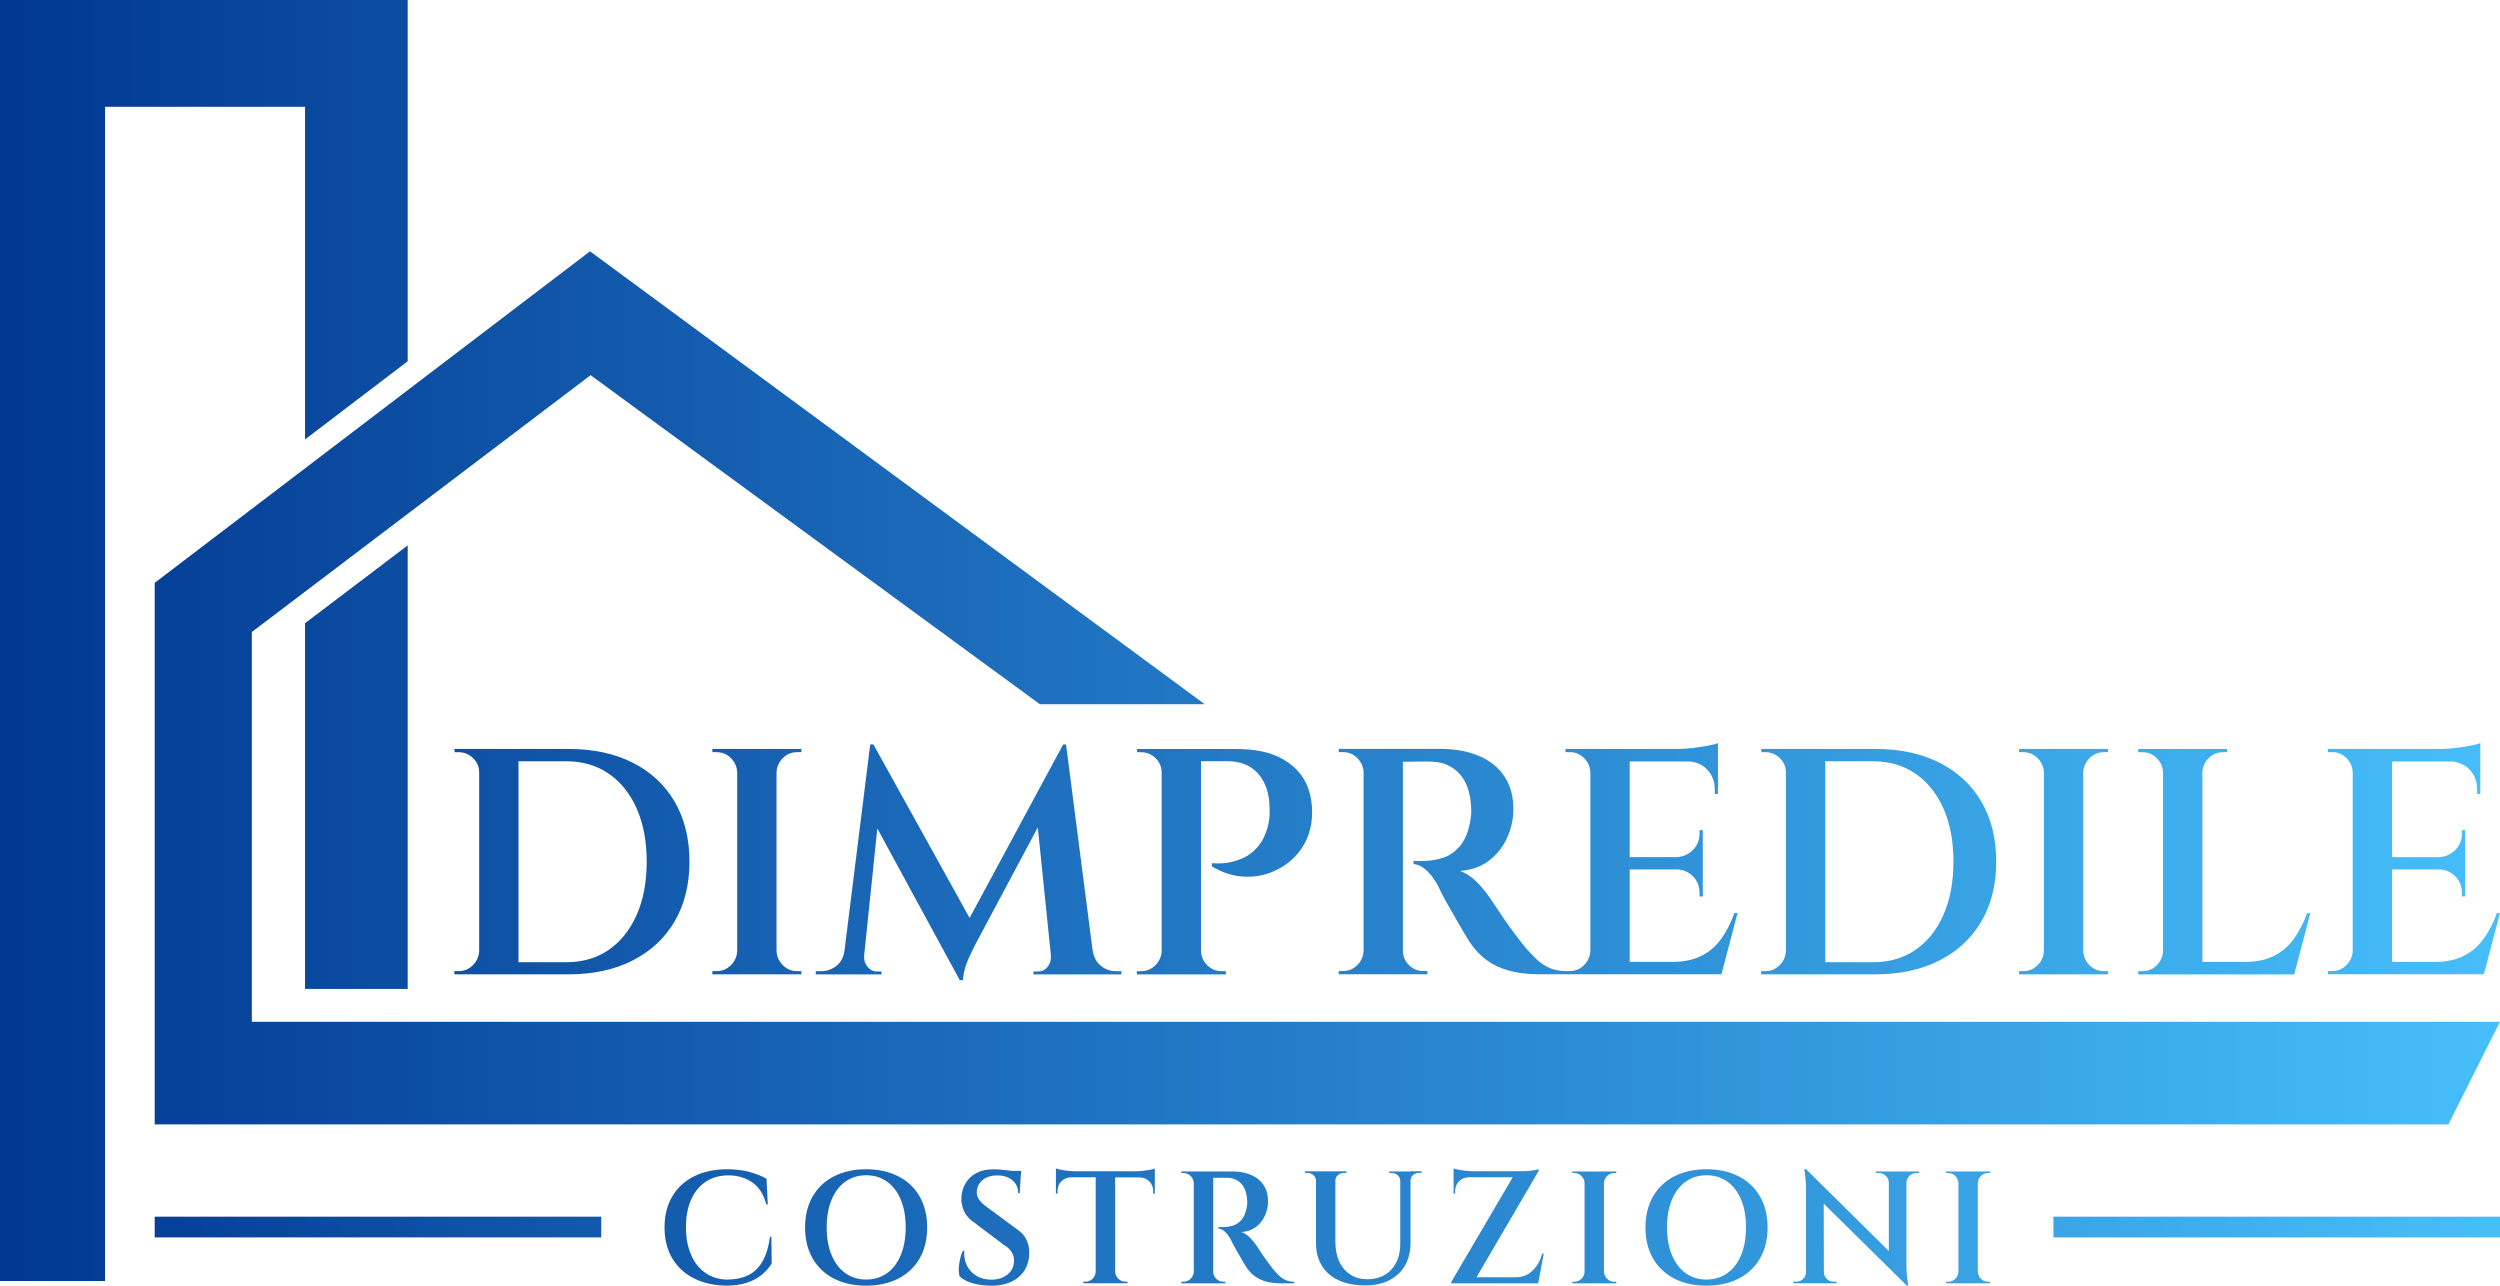 <svg xmlns="http://www.w3.org/2000/svg" xmlns:xlink="http://www.w3.org/1999/xlink" version="1.1" id="Layer_1" x="0px" y="0px" style="enable-background:new 0 0 841.89 595.28;" xml:space="preserve" viewBox="206.86 187.53 429.06 220.66">
<style type="text/css">
	.st0{fill:url(#SVGID_1_);}
	.st1{fill:url(#SVGID_2_);}
	.st2{fill:url(#SVGID_3_);}
	.st3{fill:url(#SVGID_4_);}
	.st4{fill:url(#SVGID_5_);}
	.st5{fill:url(#SVGID_6_);}
	.st6{fill:url(#SVGID_7_);}
	.st7{fill:url(#SVGID_8_);}
	.st8{fill:url(#SVGID_9_);}
	.st9{fill:url(#SVGID_10_);}
	.st10{fill:url(#SVGID_11_);}
	.st11{fill:url(#SVGID_12_);}
	.st12{fill:url(#SVGID_13_);}
	.st13{fill:url(#SVGID_14_);}
	.st14{fill:url(#SVGID_15_);}
	.st15{fill:url(#SVGID_16_);}
	.st16{fill:url(#SVGID_17_);}
	.st17{fill:url(#SVGID_18_);}
	.st18{fill:url(#SVGID_19_);}
	.st19{fill:url(#SVGID_20_);}
	.st20{fill:url(#SVGID_21_);}
	.st21{fill:url(#SVGID_22_);}
	.st22{fill:url(#SVGID_23_);}
	.st23{fill:url(#SVGID_24_);}
	.st24{fill:url(#SVGID_25_);}
</style>
<g>
	<g>
		<linearGradient id="SVGID_1_" gradientUnits="userSpaceOnUse" x1="205.447" y1="335.422" x2="633.758" y2="335.422">
			<stop offset="0" style="stop-color:#013791"/>
			<stop offset="1" style="stop-color:#46BEFA"/>
		</linearGradient>
		<path class="st0" d="M315.44,318.42c-3.11-1.57-6.77-2.35-10.97-2.35h-8.62h-4.7h-1.88h-0.17h-4.26l0.06,0.55h0.66    c0.96,0,1.79,0.34,2.49,1.02c0.7,0.68,1.05,1.5,1.05,2.46v30.62c-0.04,0.96-0.4,1.78-1.08,2.46c-0.68,0.68-1.5,1.02-2.46,1.02    h-0.72v0.55h4.26h0.17h2.49h4.09h8.62c4.2,0,7.86-0.79,10.97-2.38c3.11-1.58,5.52-3.82,7.21-6.72c1.69-2.89,2.54-6.31,2.54-10.25    c0-3.94-0.85-7.37-2.54-10.28C320.96,322.23,318.55,319.99,315.44,318.42z M316.13,344.54c-1.14,2.58-2.74,4.58-4.78,6    c-2.05,1.42-4.49,2.13-7.32,2.13c-1.22,0-2.31,0-3.29,0c-0.98,0-2.03,0-3.15,0c-0.59,0-1.17,0-1.74,0v-34.49c0.47,0,0.95,0,1.44,0    c1.18,0,2.27,0,3.29,0c1.01,0,2.16,0,3.45,0c2.8,0,5.23,0.71,7.3,2.13c2.06,1.42,3.67,3.42,4.81,6c1.14,2.58,1.71,5.62,1.71,9.12    C317.85,338.92,317.27,341.96,316.13,344.54z"/>
		<linearGradient id="SVGID_2_" gradientUnits="userSpaceOnUse" x1="205.447" y1="335.422" x2="633.758" y2="335.422">
			<stop offset="0" style="stop-color:#013791"/>
			<stop offset="1" style="stop-color:#46BEFA"/>
		</linearGradient>
		<path class="st1" d="M339.96,316.07h-6.41h-0.17h-4.26v0.55h0.72c0.96,0,1.78,0.34,2.46,1.02c0.68,0.68,1.04,1.5,1.08,2.46v30.62    c-0.04,0.96-0.4,1.78-1.08,2.46c-0.68,0.68-1.5,1.02-2.46,1.02h-0.72v0.55h4.26h0.17h6.41h0.17h4.26v-0.55c-0.04,0-0.28,0-0.72,0    c-0.96,0-1.78-0.34-2.46-1.02c-0.68-0.68-1.04-1.5-1.08-2.46v-30.62c0.04-0.96,0.4-1.78,1.08-2.46c0.68-0.68,1.5-1.02,2.46-1.02    c0.44,0,0.68,0,0.72,0v-0.55h-4.26H339.96z"/>
		<linearGradient id="SVGID_3_" gradientUnits="userSpaceOnUse" x1="205.447" y1="335.532" x2="633.758" y2="335.532">
			<stop offset="0" style="stop-color:#013791"/>
			<stop offset="1" style="stop-color:#46BEFA"/>
		</linearGradient>
		<path class="st2" d="M395.82,353.3c-0.76-0.61-1.23-1.46-1.41-2.57h-0.02l-4.57-35.43h-0.5l-16.05,29.77l-16.51-29.77h-0.55    l-4.42,35.43h-0.01c-0.15,1.11-0.61,1.96-1.38,2.57c-0.77,0.61-1.66,0.91-2.65,0.91c-0.55,0-0.85,0-0.88,0v0.55h4.42H353h1.77    h0.06h3.32v-0.5h-0.83c-0.59,0-1.1-0.25-1.52-0.75c-0.42-0.5-0.64-1.04-0.64-1.63c0-0.07,0-0.13,0-0.17c0-0.04,0-0.07,0-0.11h0    l2.27-21.88l14.15,26.03h0.55c0.04-0.85,0.22-1.73,0.55-2.65c0.33-0.92,0.83-2.03,1.49-3.32l10.8-20.25l2.26,22.07h-0.01    c0,0.04,0,0.07,0,0.11c0,0.04,0,0.09,0,0.17c0,0.59-0.2,1.13-0.61,1.63c-0.41,0.5-0.92,0.75-1.55,0.75h-0.83v0.5h3.32h0.06h5.58    h1.71h4.42v-0.55c-0.04,0-0.33,0-0.88,0C397.45,354.22,396.57,353.91,395.82,353.3z"/>
		<linearGradient id="SVGID_4_" gradientUnits="userSpaceOnUse" x1="205.447" y1="335.422" x2="633.758" y2="335.422">
			<stop offset="0" style="stop-color:#013791"/>
			<stop offset="1" style="stop-color:#46BEFA"/>
		</linearGradient>
		<path class="st3" d="M426.27,317.43c-1.9-0.9-4.3-1.35-7.21-1.35h-6.08h-0.72h-5.86h-0.17h-4.26l0.06,0.55c0.04,0,0.15,0,0.33,0    c0.18,0,0.29,0,0.33,0c0.96,0,1.79,0.34,2.49,1.02c0.7,0.68,1.05,1.5,1.05,2.46v30.62c-0.04,0.96-0.4,1.78-1.08,2.46    c-0.68,0.68-1.5,1.02-2.46,1.02c-0.04,0-0.16,0-0.36,0c-0.2,0-0.32,0-0.36,0v0.55h4.26h0.17h6.41h0.17h4.26v-0.55    c-0.04,0-0.28,0-0.72,0c-0.96,0-1.78-0.34-2.46-1.02c-0.68-0.68-1.04-1.5-1.08-2.46v-32.56h4.53c2.28,0,4.05,0.73,5.31,2.18    c1.25,1.46,1.9,3.4,1.93,5.83c0.04,0.55,0.03,1.12-0.03,1.71c-0.06,0.59-0.16,1.12-0.3,1.6c-0.41,1.44-0.99,2.59-1.77,3.45    c-0.77,0.87-1.61,1.49-2.52,1.88c-0.9,0.39-1.76,0.65-2.57,0.77c-0.81,0.13-1.71,0.16-2.71,0.08v0.55    c1.51,0.92,3.08,1.48,4.7,1.69c1.62,0.2,3.18,0.07,4.67-0.39c1.49-0.46,2.84-1.19,4.04-2.18c1.2-0.99,2.14-2.23,2.82-3.7    c0.68-1.47,1-3.13,0.97-4.98c-0.04-2.1-0.53-3.94-1.49-5.53C429.6,319.58,428.17,318.33,426.27,317.43z"/>
		<linearGradient id="SVGID_5_" gradientUnits="userSpaceOnUse" x1="205.447" y1="334.924" x2="633.758" y2="334.924">
			<stop offset="0" style="stop-color:#013791"/>
			<stop offset="1" style="stop-color:#46BEFA"/>
		</linearGradient>
		<path class="st4" d="M502.26,348.66c-0.92,1.27-2.06,2.25-3.43,2.93c-1.36,0.68-2.98,1.02-4.86,1.02h-7.41v-15.86h7.96    c1.14,0,2.1,0.39,2.87,1.16c0.77,0.77,1.16,1.73,1.16,2.87v0.61h0.55v-4.64v-0.11v-1.88v-0.11V330h-0.55v0.55    c0,1.14-0.39,2.1-1.16,2.87c-0.77,0.77-1.73,1.18-2.87,1.22h-7.96v-16.42h10.41c1.16,0.15,2.11,0.6,2.85,1.35    c0.88,0.9,1.33,2.05,1.33,3.45v0.77h0.55v-5.58v-0.17v-1.38v-0.61v-0.99c-0.33,0.15-0.88,0.3-1.66,0.44    c-0.77,0.15-1.61,0.28-2.52,0.39c-0.9,0.11-1.76,0.17-2.57,0.17h-8.4h-0.17h-6.41h-0.17h-4.26v0.55h0.72    c0.96,0,1.78,0.34,2.46,1.02c0.68,0.68,1.04,1.5,1.08,2.46v30.62c-0.04,0.96-0.4,1.78-1.08,2.46c-0.68,0.68-1.5,1.02-2.46,1.02    h-0.66c-0.99,0-1.88-0.16-2.65-0.47c-0.77-0.31-1.5-0.77-2.18-1.38c-0.68-0.61-1.43-1.39-2.24-2.35c-0.52-0.63-1.11-1.4-1.8-2.32    c-0.68-0.92-1.34-1.84-1.96-2.76c-0.63-0.92-1.15-1.7-1.58-2.35c-0.42-0.64-0.65-0.99-0.69-1.02c-0.59-0.88-1.34-1.78-2.24-2.68    c-0.9-0.9-1.85-1.52-2.85-1.85c1.99-0.15,3.67-0.75,5.03-1.8c1.36-1.05,2.4-2.37,3.1-3.95c0.7-1.58,1.05-3.19,1.05-4.81    c0-1.81-0.32-3.36-0.97-4.67c-0.65-1.31-1.54-2.39-2.68-3.23c-1.14-0.85-2.46-1.47-3.95-1.88c-1.49-0.41-3.07-0.61-4.73-0.61    h-6.63h-0.72h-5.86h-0.17h-4.26v0.55c0.04,0,0.16,0,0.36,0c0.2,0,0.32,0,0.36,0c0.96,0,1.78,0.34,2.46,1.02    c0.68,0.68,1.04,1.5,1.08,2.46v30.62c-0.04,0.96-0.4,1.78-1.08,2.46c-0.68,0.68-1.5,1.02-2.46,1.02c-0.04,0-0.16,0-0.36,0    c-0.2,0-0.32,0-0.36,0v0.55h4.26h0.17h6.41h0.17h4.2v-0.55c-0.41,0-0.63,0-0.66,0c-0.96,0-1.79-0.34-2.49-1.02    c-0.7-0.68-1.05-1.5-1.05-2.46v-32.45c0.17,0,0.45,0,0.86,0c0.57,0,1.24-0.01,2.02-0.03c0.77-0.02,1.51-0.01,2.21,0.03    c1.88,0.07,3.43,0.77,4.64,2.1c1.22,1.33,1.88,3.28,1.99,5.86c0.04,0.55,0.02,1.09-0.06,1.6c-0.07,0.52-0.15,0.94-0.22,1.27    c-0.37,1.62-0.96,2.88-1.77,3.79c-0.81,0.9-1.72,1.52-2.74,1.85c-1.01,0.33-2.02,0.52-3.01,0.55c-0.52,0.04-0.98,0.05-1.38,0.03    c-0.41-0.02-0.65-0.03-0.72-0.03v0.55c0.81,0.07,1.57,0.44,2.27,1.11c0.7,0.66,1.34,1.53,1.93,2.6c0.11,0.26,0.32,0.7,0.64,1.33    c0.31,0.63,0.7,1.34,1.16,2.13c0.46,0.79,0.93,1.61,1.41,2.46c0.48,0.85,0.92,1.61,1.33,2.29c0.4,0.68,0.72,1.19,0.94,1.52    c0.81,1.22,1.77,2.23,2.87,3.04c1.11,0.81,2.4,1.42,3.9,1.82c1.49,0.41,3.2,0.61,5.11,0.61h4.53h0.05h4.2h0.17h6.41h0.17h5.42    h10.17h0.17l2.76-10.5h-0.55C503.93,345.92,503.18,347.39,502.26,348.66z"/>
		<linearGradient id="SVGID_6_" gradientUnits="userSpaceOnUse" x1="205.447" y1="335.422" x2="633.758" y2="335.422">
			<stop offset="0" style="stop-color:#013791"/>
			<stop offset="1" style="stop-color:#46BEFA"/>
		</linearGradient>
		<path class="st5" d="M539.71,318.42c-3.11-1.57-6.77-2.35-10.97-2.35h-8.62h-4.7h-1.88h-0.17h-4.26l0.06,0.55h0.66    c0.96,0,1.79,0.34,2.49,1.02c0.7,0.68,1.05,1.5,1.05,2.46v30.62c-0.04,0.96-0.4,1.78-1.08,2.46c-0.68,0.68-1.5,1.02-2.46,1.02    h-0.72v0.55h4.26h0.17h2.49h4.09h8.62c4.2,0,7.86-0.79,10.97-2.38c3.11-1.58,5.52-3.82,7.21-6.72c1.69-2.89,2.54-6.31,2.54-10.25    c0-3.94-0.85-7.37-2.54-10.28C545.22,322.23,542.82,319.99,539.71,318.42z M540.4,344.54c-1.14,2.58-2.74,4.58-4.78,6    c-2.05,1.42-4.49,2.13-7.32,2.13c-1.22,0-2.31,0-3.29,0c-0.98,0-2.03,0-3.15,0c-0.59,0-1.17,0-1.74,0v-34.49c0.47,0,0.95,0,1.44,0    c1.18,0,2.27,0,3.29,0c1.01,0,2.16,0,3.45,0c2.8,0,5.23,0.71,7.3,2.13c2.06,1.42,3.67,3.42,4.81,6c1.14,2.58,1.71,5.62,1.71,9.12    C542.11,338.92,541.54,341.96,540.4,344.54z"/>
		<linearGradient id="SVGID_7_" gradientUnits="userSpaceOnUse" x1="205.447" y1="335.422" x2="633.758" y2="335.422">
			<stop offset="0" style="stop-color:#013791"/>
			<stop offset="1" style="stop-color:#46BEFA"/>
		</linearGradient>
		<path class="st6" d="M564.22,316.07h-6.41h-0.17h-4.26v0.55h0.72c0.96,0,1.78,0.34,2.46,1.02c0.68,0.68,1.04,1.5,1.08,2.46v30.62    c-0.04,0.96-0.4,1.78-1.08,2.46c-0.68,0.68-1.5,1.02-2.46,1.02h-0.72v0.55h4.26h0.17h6.41h0.17h4.26v-0.55c-0.04,0-0.28,0-0.72,0    c-0.96,0-1.78-0.34-2.46-1.02c-0.68-0.68-1.04-1.5-1.08-2.46v-30.62c0.04-0.96,0.4-1.78,1.08-2.46c0.68-0.68,1.5-1.02,2.46-1.02    c0.44,0,0.68,0,0.72,0v-0.55h-4.26H564.22z"/>
		<linearGradient id="SVGID_8_" gradientUnits="userSpaceOnUse" x1="205.447" y1="335.422" x2="633.758" y2="335.422">
			<stop offset="0" style="stop-color:#013791"/>
			<stop offset="1" style="stop-color:#46BEFA"/>
		</linearGradient>
		<path class="st7" d="M600.54,348.66c-0.92,1.27-2.06,2.25-3.43,2.93c-1.36,0.68-2.98,1.02-4.86,1.02h-7.41v-32.5    c0.04-0.96,0.4-1.78,1.08-2.46c0.68-0.68,1.5-1.02,2.46-1.02c0.44,0,0.68,0,0.72,0v-0.55h-4.26h-0.17h-6.41h-0.17h-4.26v0.55h0.72    c0.96,0,1.78,0.34,2.46,1.02c0.68,0.68,1.04,1.5,1.08,2.46v30.62c-0.04,0.96-0.4,1.78-1.08,2.46c-0.68,0.68-1.5,1.02-2.46,1.02    h-0.72v0.55h4.26h0.17h6.41h0.17h5.42h10.17h0.17l2.76-10.5h-0.55C602.22,345.92,601.46,347.39,600.54,348.66z"/>
		<linearGradient id="SVGID_9_" gradientUnits="userSpaceOnUse" x1="205.447" y1="334.924" x2="633.758" y2="334.924">
			<stop offset="0" style="stop-color:#013791"/>
			<stop offset="1" style="stop-color:#46BEFA"/>
		</linearGradient>
		<path class="st8" d="M635.37,344.27c-0.59,1.66-1.35,3.12-2.27,4.39c-0.92,1.27-2.06,2.25-3.43,2.93    c-1.36,0.68-2.98,1.02-4.86,1.02h-7.41v-15.86h7.96c1.14,0,2.1,0.39,2.87,1.16c0.77,0.77,1.16,1.73,1.16,2.87v0.61h0.55v-4.64    v-0.11v-1.88v-0.11V330h-0.55v0.55c0,1.14-0.39,2.1-1.16,2.87c-0.77,0.77-1.73,1.18-2.87,1.22h-7.96v-16.42h10.41    c1.16,0.15,2.11,0.6,2.85,1.35c0.88,0.9,1.33,2.05,1.33,3.45v0.77h0.55v-5.58v-0.17v-1.38v-0.61v-0.99    c-0.33,0.15-0.88,0.3-1.66,0.44c-0.77,0.15-1.61,0.28-2.52,0.39c-0.9,0.11-1.76,0.17-2.57,0.17h-8.4h-0.17h-6.41h-0.17h-4.26v0.55    h0.72c0.96,0,1.78,0.34,2.46,1.02c0.68,0.68,1.04,1.5,1.08,2.46v30.62c-0.04,0.96-0.4,1.78-1.08,2.46    c-0.68,0.68-1.5,1.02-2.46,1.02h-0.72v0.55h4.26h0.17h6.41h0.17h5.42h10.17h0.17l2.76-10.5H635.37z"/>
	</g>
	<g>
		<linearGradient id="SVGID_10_" gradientUnits="userSpaceOnUse" x1="205.447" y1="398.186" x2="633.758" y2="398.186">
			<stop offset="0" style="stop-color:#013791"/>
			<stop offset="1" style="stop-color:#46BEFA"/>
		</linearGradient>
		<path class="st9" d="M339.02,399.78c-0.26,1.81-0.71,3.26-1.36,4.34c-0.65,1.08-1.48,1.85-2.5,2.32c-1.02,0.47-2.21,0.7-3.58,0.7    c-1.41-0.04-2.64-0.43-3.69-1.17c-1.05-0.74-1.87-1.78-2.44-3.13c-0.58-1.34-0.86-2.92-0.86-4.73c0-1.81,0.3-3.38,0.89-4.71    c0.59-1.33,1.44-2.35,2.52-3.07c1.09-0.72,2.38-1.08,3.88-1.08c1.55,0,2.91,0.4,4.07,1.19c1.16,0.8,1.97,2.06,2.43,3.8h0.25    l-0.22-4.42c-0.79-0.44-1.75-0.82-2.88-1.14c-1.13-0.32-2.41-0.48-3.84-0.48c-2.21,0-4.13,0.41-5.73,1.22    c-1.61,0.81-2.85,1.97-3.73,3.46c-0.88,1.49-1.32,3.25-1.32,5.28c0,2.07,0.44,3.85,1.33,5.34c0.89,1.49,2.14,2.64,3.75,3.44    c1.61,0.81,3.48,1.22,5.6,1.23c1.34,0,2.5-0.17,3.5-0.51c1-0.34,1.84-0.8,2.54-1.37c0.7-0.58,1.25-1.22,1.67-1.93l-0.05-4.58    H339.02z"/>
		<linearGradient id="SVGID_11_" gradientUnits="userSpaceOnUse" x1="205.447" y1="398.186" x2="633.758" y2="398.186">
			<stop offset="0" style="stop-color:#013791"/>
			<stop offset="1" style="stop-color:#46BEFA"/>
		</linearGradient>
		<path class="st10" d="M361.04,389.42c-1.58-0.81-3.43-1.22-5.53-1.22c-2.12,0-3.97,0.41-5.54,1.22c-1.57,0.81-2.79,1.97-3.65,3.47    c-0.86,1.5-1.29,3.27-1.29,5.3c0,2.03,0.43,3.8,1.29,5.3c0.86,1.5,2.08,2.66,3.65,3.47c1.57,0.81,3.42,1.22,5.54,1.22    c2.1,0,3.95-0.41,5.53-1.22c1.58-0.81,2.8-1.97,3.66-3.47c0.86-1.5,1.29-3.27,1.29-5.3c0-2.03-0.43-3.8-1.29-5.3    C363.85,391.39,362.63,390.23,361.04,389.42z M361.46,402.93c-0.56,1.34-1.34,2.37-2.36,3.1c-1.02,0.73-2.21,1.1-3.58,1.1    c-1.37,0-2.57-0.37-3.58-1.1c-1.02-0.73-1.8-1.77-2.36-3.1c-0.56-1.34-0.84-2.92-0.84-4.75c0-1.83,0.28-3.41,0.84-4.75    c0.56-1.34,1.34-2.37,2.36-3.1c1.02-0.73,2.21-1.1,3.58-1.1c1.37,0,2.57,0.37,3.58,1.1c1.02,0.73,1.8,1.77,2.36,3.1    c0.56,1.34,0.84,2.92,0.84,4.75C362.29,400.02,362.01,401.6,361.46,402.93z"/>
		<linearGradient id="SVGID_12_" gradientUnits="userSpaceOnUse" x1="205.447" y1="398.186" x2="633.758" y2="398.186">
			<stop offset="0" style="stop-color:#013791"/>
			<stop offset="1" style="stop-color:#46BEFA"/>
		</linearGradient>
		<path class="st11" d="M381.42,398.52l-5.3-3.92c-0.51-0.37-0.92-0.76-1.22-1.19c-0.3-0.43-0.43-0.87-0.4-1.33    c0.02-0.79,0.34-1.45,0.97-2c0.63-0.55,1.48-0.82,2.54-0.82c1.06,0,1.93,0.27,2.59,0.82c0.67,0.55,1,1.29,1,2.22h0.27l0.2-3.24    h0.02l0.03-0.58h-1.64c-0.16-0.02-0.32-0.05-0.49-0.07c-0.49-0.06-0.97-0.11-1.44-0.15c-0.48-0.04-0.89-0.05-1.23-0.05    c-1.12,0-2.07,0.21-2.87,0.63c-0.8,0.42-1.41,0.99-1.85,1.72c-0.44,0.72-0.69,1.52-0.74,2.4c-0.05,0.84,0.1,1.65,0.45,2.43    c0.36,0.78,0.96,1.44,1.8,1.99l4.97,3.76c0.62,0.37,1.08,0.77,1.37,1.22c0.29,0.45,0.44,0.95,0.44,1.5c0,0.95-0.34,1.73-1.03,2.33    c-0.69,0.6-1.6,0.92-2.73,0.96c-1.01,0.02-1.88-0.19-2.62-0.62c-0.74-0.43-1.3-1.02-1.69-1.78c-0.38-0.76-0.54-1.61-0.47-2.54    h-0.25c-0.18,0.38-0.34,0.86-0.47,1.41c-0.13,0.56-0.2,1.1-0.22,1.62c-0.02,0.52,0.03,0.97,0.14,1.33    c0.35,0.35,0.81,0.64,1.4,0.89c0.59,0.25,1.23,0.43,1.93,0.55c0.7,0.12,1.39,0.18,2.07,0.18c1.99,0,3.57-0.49,4.73-1.48    c1.16-0.99,1.77-2.32,1.82-4.01c0.04-0.88-0.12-1.67-0.47-2.37C382.72,399.61,382.17,399.01,381.42,398.52z"/>
		<linearGradient id="SVGID_13_" gradientUnits="userSpaceOnUse" x1="205.447" y1="397.925" x2="633.758" y2="397.925">
			<stop offset="0" style="stop-color:#013791"/>
			<stop offset="1" style="stop-color:#46BEFA"/>
		</linearGradient>
		<path class="st12" d="M403,388.47c-0.45,0.06-0.87,0.08-1.28,0.08h-10.29c-0.38,0-0.81-0.03-1.26-0.08    c-0.46-0.05-0.87-0.12-1.25-0.19c-0.38-0.07-0.65-0.15-0.84-0.22v0.49v0.3v0.66v0.08v2.8l0.27-0.03v-0.36    c0-0.71,0.22-1.29,0.66-1.73c0.44-0.44,1.02-0.67,1.73-0.69h4.17v16.19c-0.02,0.48-0.2,0.88-0.53,1.22    c-0.34,0.34-0.75,0.51-1.22,0.51h-0.36v0.27h2.11H395h3.18h0.08h2.11v-0.27h-0.36c-0.48,0-0.88-0.17-1.22-0.51    c-0.34-0.34-0.52-0.75-0.54-1.22V389.6h4.14c0.71,0.02,1.29,0.25,1.73,0.69c0.44,0.44,0.66,1.02,0.66,1.73v0.36l0.27,0.03v-2.8    v-0.08v-0.66v-0.3v-0.49c-0.16,0.07-0.44,0.15-0.82,0.22C403.86,388.35,403.45,388.42,403,388.47z"/>
		<linearGradient id="SVGID_14_" gradientUnits="userSpaceOnUse" x1="205.447" y1="398.186" x2="633.758" y2="398.186">
			<stop offset="0" style="stop-color:#013791"/>
			<stop offset="1" style="stop-color:#46BEFA"/>
		</linearGradient>
		<path class="st13" d="M426.54,406.6c-0.34-0.3-0.71-0.69-1.11-1.17c-0.26-0.31-0.55-0.7-0.89-1.15c-0.34-0.46-0.66-0.91-0.97-1.37    c-0.31-0.46-0.57-0.85-0.78-1.17c-0.21-0.32-0.32-0.49-0.34-0.51c-0.29-0.44-0.66-0.88-1.11-1.33c-0.45-0.45-0.92-0.75-1.41-0.92    c0.99-0.07,1.82-0.37,2.5-0.89c0.68-0.52,1.19-1.18,1.54-1.96c0.35-0.79,0.52-1.58,0.52-2.39c0-0.9-0.16-1.67-0.48-2.32    c-0.32-0.65-0.76-1.18-1.33-1.61c-0.57-0.42-1.22-0.73-1.96-0.93c-0.74-0.2-1.52-0.3-2.35-0.3h-3.29h-0.36h-2.91h-0.08h-2.11v0.27    c0.02,0,0.08,0,0.18,0c0.1,0,0.16,0,0.18,0c0.48,0,0.88,0.17,1.22,0.51c0.34,0.34,0.52,0.75,0.54,1.22v15.2    c-0.02,0.48-0.2,0.88-0.54,1.22c-0.34,0.34-0.75,0.51-1.22,0.51c-0.02,0-0.08,0-0.18,0c-0.1,0-0.16,0-0.18,0v0.27h2.11h0.08h3.18    h0.08h2.09v-0.27c-0.2,0-0.31,0-0.33,0c-0.48,0-0.89-0.17-1.23-0.51c-0.35-0.34-0.52-0.75-0.52-1.22v-16.11c0.09,0,0.23,0,0.43,0    c0.28,0,0.62,0,1-0.01c0.38-0.01,0.75,0,1.1,0.01c0.93,0.04,1.7,0.38,2.31,1.04c0.6,0.66,0.93,1.63,0.99,2.91    c0.02,0.27,0.01,0.54-0.03,0.8c-0.04,0.26-0.07,0.47-0.11,0.63c-0.18,0.81-0.48,1.43-0.88,1.88c-0.4,0.45-0.86,0.75-1.36,0.92    c-0.5,0.16-1,0.26-1.5,0.27c-0.26,0.02-0.48,0.02-0.69,0.01c-0.2-0.01-0.32-0.01-0.36-0.01v0.27c0.4,0.04,0.78,0.22,1.13,0.55    c0.35,0.33,0.67,0.76,0.96,1.29c0.05,0.13,0.16,0.35,0.32,0.66c0.16,0.31,0.35,0.66,0.58,1.06c0.23,0.39,0.46,0.8,0.7,1.22    c0.24,0.42,0.46,0.8,0.66,1.14c0.2,0.34,0.36,0.59,0.47,0.75c0.4,0.6,0.88,1.11,1.43,1.51c0.55,0.4,1.19,0.7,1.93,0.91    c0.74,0.2,1.59,0.3,2.54,0.3h2.28v-0.27c-0.49,0-0.93-0.08-1.32-0.23C427.24,407.13,426.88,406.9,426.54,406.6z"/>
		<linearGradient id="SVGID_15_" gradientUnits="userSpaceOnUse" x1="205.447" y1="398.378" x2="633.758" y2="398.378">
			<stop offset="0" style="stop-color:#013791"/>
			<stop offset="1" style="stop-color:#46BEFA"/>
		</linearGradient>
		<path class="st14" d="M448.84,388.58h-1.59h-0.08h-1.89v0.27h0.44c0.4,0,0.74,0.13,1.03,0.38c0.28,0.26,0.43,0.59,0.43,0.99v10.78    c0,1.24-0.23,2.32-0.7,3.22c-0.47,0.91-1.12,1.61-1.96,2.11c-0.84,0.5-1.85,0.75-3.02,0.75c-1.1,0-2.06-0.26-2.88-0.8    c-0.82-0.53-1.46-1.28-1.91-2.25c-0.45-0.97-0.67-2.1-0.67-3.4v-10.43c0-0.4,0.14-0.73,0.43-0.99c0.28-0.26,0.63-0.38,1.03-0.38    h0.44v-0.27h-1.89h-0.05h-3.21h-0.08h-1.89v0.27h0.44c0.4,0,0.75,0.13,1.03,0.38c0.28,0.26,0.43,0.59,0.43,0.99v10.7    c0,1.46,0.33,2.74,0.99,3.83c0.66,1.09,1.62,1.93,2.89,2.52c1.27,0.59,2.8,0.89,4.6,0.89c1.59,0,2.97-0.3,4.13-0.91    c1.16-0.6,2.05-1.45,2.68-2.54c0.62-1.09,0.93-2.36,0.93-3.83v-10.67c0-0.4,0.14-0.73,0.43-0.99c0.28-0.26,0.63-0.38,1.03-0.38    h0.44v-0.27h-1.89H448.84z"/>
		<linearGradient id="SVGID_16_" gradientUnits="userSpaceOnUse" x1="205.447" y1="397.925" x2="633.758" y2="397.925">
			<stop offset="0" style="stop-color:#013791"/>
			<stop offset="1" style="stop-color:#46BEFA"/>
		</linearGradient>
		<path class="st15" d="M469.87,405.62c-0.78,0.75-1.74,1.12-2.89,1.12h-6.72l10.7-18.3v-0.25c-0.11,0.05-0.33,0.11-0.64,0.16    c-0.32,0.05-0.69,0.1-1.1,0.14c-0.41,0.04-0.8,0.05-1.17,0.05h-8.37c-0.38,0-0.81-0.03-1.26-0.08c-0.46-0.05-0.87-0.12-1.25-0.19    c-0.38-0.07-0.65-0.15-0.84-0.22v0.49v0.3v0.66v0.08v2.8h0.27v-0.38c0-0.71,0.22-1.29,0.66-1.73c0.44-0.44,1.02-0.67,1.73-0.69    h7.49l-10.54,17.95v0.25h1.87h1.84h6.64h4.34h0.22l0.96-5.1h-0.27C471.2,403.89,470.65,404.87,469.87,405.62z"/>
		<linearGradient id="SVGID_17_" gradientUnits="userSpaceOnUse" x1="205.447" y1="398.186" x2="633.758" y2="398.186">
			<stop offset="0" style="stop-color:#013791"/>
			<stop offset="1" style="stop-color:#46BEFA"/>
		</linearGradient>
		<path class="st16" d="M482.07,388.58h-3.18h-0.08h-2.11v0.27h0.36c0.48,0,0.88,0.17,1.22,0.51c0.34,0.34,0.52,0.75,0.53,1.22v15.2    c-0.02,0.48-0.2,0.88-0.53,1.22c-0.34,0.34-0.75,0.51-1.22,0.51h-0.36v0.27h2.11h0.08h3.18h0.08h2.11v-0.27c-0.02,0-0.14,0-0.36,0    c-0.48,0-0.88-0.17-1.22-0.51c-0.34-0.34-0.52-0.75-0.54-1.22v-15.2c0.02-0.48,0.2-0.88,0.54-1.22c0.34-0.34,0.74-0.51,1.22-0.51    c0.22,0,0.34,0,0.36,0v-0.27h-2.11H482.07z"/>
		<linearGradient id="SVGID_18_" gradientUnits="userSpaceOnUse" x1="205.447" y1="398.186" x2="633.758" y2="398.186">
			<stop offset="0" style="stop-color:#013791"/>
			<stop offset="1" style="stop-color:#46BEFA"/>
		</linearGradient>
		<path class="st17" d="M505.27,389.42c-1.58-0.81-3.43-1.22-5.53-1.22c-2.12,0-3.97,0.41-5.54,1.22c-1.57,0.81-2.79,1.97-3.65,3.47    c-0.86,1.5-1.29,3.27-1.29,5.3c0,2.03,0.43,3.8,1.29,5.3c0.86,1.5,2.08,2.66,3.65,3.47c1.57,0.81,3.42,1.22,5.54,1.22    c2.1,0,3.95-0.41,5.53-1.22c1.58-0.81,2.8-1.97,3.66-3.47c0.86-1.5,1.29-3.27,1.29-5.3c0-2.03-0.43-3.8-1.29-5.3    C508.07,391.39,506.85,390.23,505.27,389.42z M505.68,402.93c-0.56,1.34-1.34,2.37-2.36,3.1c-1.02,0.73-2.21,1.1-3.58,1.1    c-1.37,0-2.57-0.37-3.58-1.1c-1.02-0.73-1.8-1.77-2.36-3.1c-0.56-1.34-0.84-2.92-0.84-4.75c0-1.83,0.28-3.41,0.84-4.75    c0.56-1.34,1.34-2.37,2.36-3.1c1.02-0.73,2.21-1.1,3.58-1.1c1.37,0,2.57,0.37,3.58,1.1c1.02,0.73,1.8,1.77,2.36,3.1    c0.56,1.34,0.84,2.92,0.84,4.75C506.51,400.02,506.23,401.6,505.68,402.93z"/>
		<linearGradient id="SVGID_19_" gradientUnits="userSpaceOnUse" x1="205.447" y1="398.172" x2="633.758" y2="398.172">
			<stop offset="0" style="stop-color:#013791"/>
			<stop offset="1" style="stop-color:#46BEFA"/>
		</linearGradient>
		<path class="st18" d="M533.93,388.58h-2.85h-0.05h-2.22v0.27c0.02,0,0.19,0,0.52,0c0.48,0,0.87,0.16,1.19,0.48    c0.32,0.32,0.49,0.72,0.51,1.19v11.72l-14.24-14.08h-0.27c0.2,1.3,0.3,2.44,0.3,3.43v14.24c0,0.46-0.16,0.85-0.49,1.18    c-0.33,0.33-0.72,0.49-1.18,0.49c-0.02,0-0.19,0-0.52,0v0.27h2.2h0.08h2.88h0.08h2.2v-0.27c-0.33,0-0.5,0-0.52,0    c-0.46,0-0.85-0.16-1.18-0.49c-0.33-0.33-0.49-0.72-0.49-1.18h0l-0.02-11.72l14.24,14.05h0.25c-0.09-0.62-0.16-1.2-0.22-1.73    c-0.05-0.53-0.08-1.13-0.08-1.78v-14.13c0.02-0.48,0.19-0.87,0.52-1.19c0.33-0.32,0.72-0.48,1.18-0.48h0.49v-0.27h-2.2H533.93z"/>
		<linearGradient id="SVGID_20_" gradientUnits="userSpaceOnUse" x1="205.447" y1="398.186" x2="633.758" y2="398.186">
			<stop offset="0" style="stop-color:#013791"/>
			<stop offset="1" style="stop-color:#46BEFA"/>
		</linearGradient>
		<path class="st19" d="M546.84,389.36c0.34-0.34,0.74-0.51,1.22-0.51c0.22,0,0.34,0,0.36,0v-0.27h-2.11h-0.08h-3.18h-0.08h-2.11    v0.27h0.36c0.48,0,0.88,0.17,1.22,0.51c0.34,0.34,0.52,0.75,0.53,1.22v15.2c-0.02,0.48-0.2,0.88-0.53,1.22    c-0.34,0.34-0.75,0.51-1.22,0.51h-0.36v0.27h2.11h0.08h3.18h0.08h2.11v-0.27c-0.02,0-0.14,0-0.36,0c-0.48,0-0.88-0.17-1.22-0.51    c-0.34-0.34-0.52-0.75-0.54-1.22v-15.2C546.32,390.11,546.5,389.7,546.84,389.36z"/>
	</g>
	<linearGradient id="SVGID_21_" gradientUnits="userSpaceOnUse" x1="205.447" y1="297.455" x2="633.758" y2="297.455">
		<stop offset="0" style="stop-color:#013791"/>
		<stop offset="1" style="stop-color:#46BEFA"/>
	</linearGradient>
	<polygon class="st20" points="276.83,187.53 276.83,249.53 259.21,262.95 259.21,205.86 224.89,205.86 224.89,407.38    206.86,407.38 206.86,187.53  "/>
	<linearGradient id="SVGID_22_" gradientUnits="userSpaceOnUse" x1="205.447" y1="319.198" x2="633.758" y2="319.198">
		<stop offset="0" style="stop-color:#013791"/>
		<stop offset="1" style="stop-color:#46BEFA"/>
	</linearGradient>
	<polygon class="st21" points="259.21,294.49 276.83,281.13 276.83,357.26 259.21,357.26  "/>
	<linearGradient id="SVGID_23_" gradientUnits="userSpaceOnUse" x1="205.447" y1="305.581" x2="633.758" y2="305.581">
		<stop offset="0" style="stop-color:#013791"/>
		<stop offset="1" style="stop-color:#46BEFA"/>
	</linearGradient>
	<polygon class="st22" points="233.41,287.56 308.12,230.66 413.62,308.39 385.33,308.39 308.22,251.92 250.08,296 250.08,362.89    635.92,362.89 627.06,380.5 233.41,380.5  "/>
	<linearGradient id="SVGID_24_" gradientUnits="userSpaceOnUse" x1="206.917" y1="398.117" x2="612.709" y2="398.117">
		<stop offset="0" style="stop-color:#013791"/>
		<stop offset="1" style="stop-color:#46BEFA"/>
	</linearGradient>
	<rect x="233.41" y="396.34" class="st23" width="76.64" height="3.56"/>
	<linearGradient id="SVGID_25_" gradientUnits="userSpaceOnUse" x1="228.079" y1="398.117" x2="633.871" y2="398.117">
		<stop offset="0" style="stop-color:#013791"/>
		<stop offset="1" style="stop-color:#46BEFA"/>
	</linearGradient>
	<rect x="559.28" y="396.34" class="st24" width="76.64" height="3.56"/>
</g>
</svg>